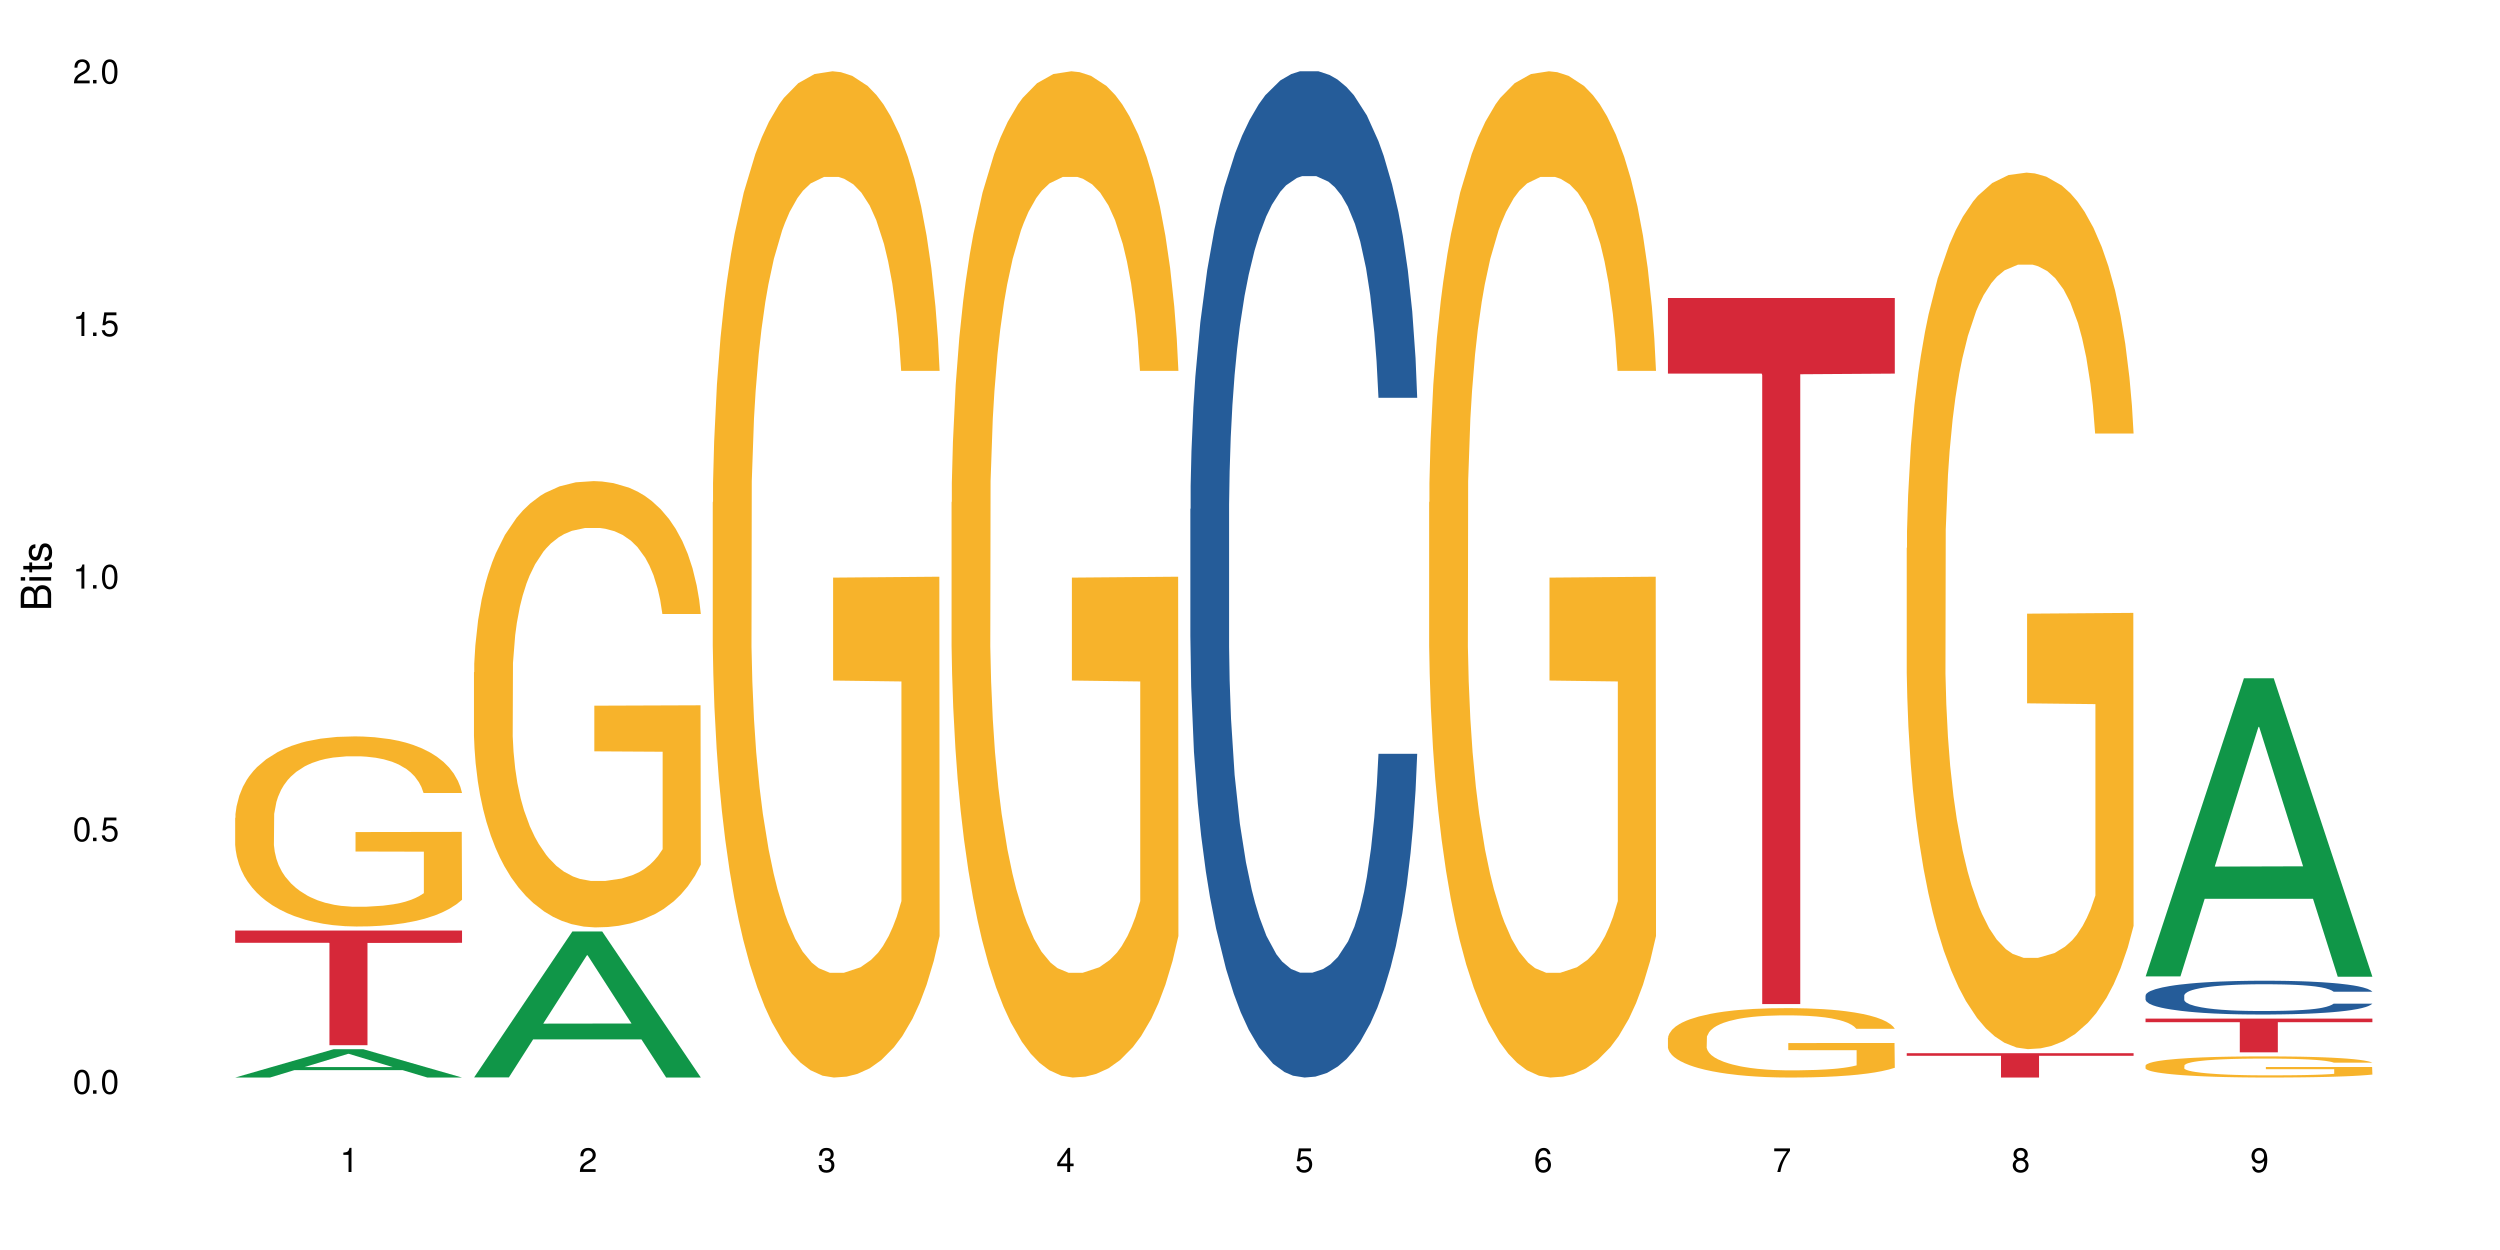 <?xml version="1.0" encoding="UTF-8"?>
<svg xmlns="http://www.w3.org/2000/svg" xmlns:xlink="http://www.w3.org/1999/xlink" width="720" height="360" viewBox="0 0 720 360">
<defs>
<g>
<g id="glyph-0-0">
</g>
<g id="glyph-0-1">
<path d="M 2.641 -6.938 C 2 -6.938 1.422 -6.656 1.078 -6.172 C 0.641 -5.562 0.406 -4.641 0.406 -3.359 C 0.406 -1.016 1.188 0.219 2.641 0.219 C 4.078 0.219 4.859 -1.016 4.859 -3.297 C 4.859 -4.641 4.656 -5.547 4.203 -6.172 C 3.844 -6.656 3.281 -6.938 2.641 -6.938 Z M 2.641 -6.188 C 3.547 -6.188 4 -5.25 4 -3.375 C 4 -1.406 3.562 -0.484 2.625 -0.484 C 1.734 -0.484 1.281 -1.438 1.281 -3.344 C 1.281 -5.25 1.734 -6.188 2.641 -6.188 Z M 2.641 -6.188 "/>
</g>
<g id="glyph-0-2">
<path d="M 1.828 -1 L 0.828 -1 L 0.828 0 L 1.828 0 Z M 1.828 -1 "/>
</g>
<g id="glyph-0-3">
<path d="M 4.562 -6.797 L 1.062 -6.797 L 0.547 -3.094 L 1.328 -3.094 C 1.719 -3.562 2.047 -3.734 2.578 -3.734 C 3.484 -3.734 4.062 -3.109 4.062 -2.094 C 4.062 -1.125 3.484 -0.531 2.578 -0.531 C 1.828 -0.531 1.375 -0.906 1.188 -1.672 L 0.328 -1.672 C 0.453 -1.109 0.547 -0.844 0.75 -0.594 C 1.125 -0.078 1.828 0.219 2.594 0.219 C 3.969 0.219 4.922 -0.781 4.922 -2.219 C 4.922 -3.562 4.031 -4.484 2.719 -4.484 C 2.25 -4.484 1.859 -4.359 1.469 -4.062 L 1.734 -5.969 L 4.562 -5.969 Z M 4.562 -6.797 "/>
</g>
<g id="glyph-0-4">
<path d="M 2.484 -4.938 L 2.484 0 L 3.328 0 L 3.328 -6.938 L 2.766 -6.938 C 2.469 -5.875 2.281 -5.734 0.984 -5.562 L 0.984 -4.938 Z M 2.484 -4.938 "/>
</g>
<g id="glyph-0-5">
<path d="M 4.859 -0.828 L 1.281 -0.828 C 1.359 -1.406 1.672 -1.781 2.5 -2.281 L 3.469 -2.828 C 4.406 -3.344 4.906 -4.062 4.906 -4.906 C 4.906 -5.484 4.672 -6.031 4.266 -6.406 C 3.859 -6.766 3.375 -6.938 2.719 -6.938 C 1.859 -6.938 1.219 -6.625 0.844 -6.031 C 0.609 -5.672 0.5 -5.234 0.484 -4.531 L 1.328 -4.531 C 1.359 -5.016 1.406 -5.281 1.531 -5.516 C 1.75 -5.938 2.188 -6.203 2.703 -6.203 C 3.469 -6.203 4.031 -5.641 4.031 -4.891 C 4.031 -4.344 3.719 -3.859 3.125 -3.516 L 2.234 -3 C 0.812 -2.172 0.406 -1.531 0.328 -0.016 L 4.859 -0.016 Z M 4.859 -0.828 "/>
</g>
<g id="glyph-0-6">
<path d="M 2.125 -3.188 L 2.578 -3.188 C 3.5 -3.188 3.984 -2.766 3.984 -1.922 C 3.984 -1.062 3.469 -0.531 2.594 -0.531 C 1.656 -0.531 1.203 -1 1.156 -2.016 L 0.312 -2.016 C 0.344 -1.453 0.438 -1.094 0.609 -0.781 C 0.953 -0.109 1.625 0.219 2.547 0.219 C 3.953 0.219 4.859 -0.625 4.859 -1.938 C 4.859 -2.828 4.516 -3.297 3.703 -3.594 C 4.344 -3.844 4.656 -4.328 4.656 -5.031 C 4.656 -6.219 3.875 -6.938 2.578 -6.938 C 1.203 -6.938 0.484 -6.172 0.453 -4.703 L 1.297 -4.703 C 1.312 -5.125 1.344 -5.359 1.453 -5.578 C 1.641 -5.969 2.062 -6.203 2.594 -6.203 C 3.344 -6.203 3.797 -5.75 3.797 -5 C 3.797 -4.516 3.609 -4.219 3.25 -4.047 C 3.016 -3.953 2.703 -3.922 2.125 -3.906 Z M 2.125 -3.188 "/>
</g>
<g id="glyph-0-7">
<path d="M 3.141 -1.672 L 3.141 0 L 3.984 0 L 3.984 -1.672 L 4.984 -1.672 L 4.984 -2.438 L 3.984 -2.438 L 3.984 -6.938 L 3.359 -6.938 L 0.266 -2.578 L 0.266 -1.672 Z M 3.141 -2.438 L 1 -2.438 L 3.141 -5.5 Z M 3.141 -2.438 "/>
</g>
<g id="glyph-0-8">
<path d="M 4.781 -5.125 C 4.609 -6.266 3.891 -6.938 2.844 -6.938 C 2.094 -6.938 1.422 -6.578 1.031 -5.953 C 0.594 -5.266 0.406 -4.422 0.406 -3.172 C 0.406 -2 0.578 -1.25 0.984 -0.641 C 1.359 -0.078 1.953 0.219 2.703 0.219 C 3.984 0.219 4.922 -0.75 4.922 -2.094 C 4.922 -3.375 4.062 -4.281 2.844 -4.281 C 2.172 -4.281 1.641 -4.031 1.281 -3.516 C 1.281 -5.234 1.828 -6.188 2.797 -6.188 C 3.391 -6.188 3.797 -5.797 3.938 -5.125 Z M 2.734 -3.531 C 3.547 -3.531 4.062 -2.953 4.062 -2.031 C 4.062 -1.156 3.484 -0.531 2.703 -0.531 C 1.922 -0.531 1.328 -1.188 1.328 -2.078 C 1.328 -2.938 1.906 -3.531 2.734 -3.531 Z M 2.734 -3.531 "/>
</g>
<g id="glyph-0-9">
<path d="M 4.984 -6.797 L 0.438 -6.797 L 0.438 -5.969 L 4.109 -5.969 C 2.5 -3.656 1.828 -2.234 1.328 0 L 2.219 0 C 2.594 -2.172 3.453 -4.047 4.984 -6.094 Z M 4.984 -6.797 "/>
</g>
<g id="glyph-0-10">
<path d="M 3.75 -3.656 C 4.469 -4.094 4.688 -4.438 4.688 -5.078 C 4.688 -6.172 3.844 -6.938 2.641 -6.938 C 1.438 -6.938 0.594 -6.172 0.594 -5.094 C 0.594 -4.438 0.812 -4.094 1.516 -3.656 C 0.734 -3.266 0.359 -2.703 0.359 -1.922 C 0.359 -0.656 1.281 0.219 2.641 0.219 C 3.984 0.219 4.922 -0.656 4.922 -1.922 C 4.922 -2.703 4.531 -3.266 3.75 -3.656 Z M 2.641 -6.188 C 3.359 -6.188 3.812 -5.75 3.812 -5.062 C 3.812 -4.406 3.344 -3.984 2.641 -3.984 C 1.922 -3.984 1.453 -4.406 1.453 -5.078 C 1.453 -5.75 1.922 -6.188 2.641 -6.188 Z M 2.641 -3.266 C 3.484 -3.266 4.062 -2.719 4.062 -1.906 C 4.062 -1.078 3.484 -0.531 2.625 -0.531 C 1.797 -0.531 1.219 -1.094 1.219 -1.906 C 1.219 -2.719 1.781 -3.266 2.641 -3.266 Z M 2.641 -3.266 "/>
</g>
<g id="glyph-0-11">
<path d="M 0.516 -1.578 C 0.672 -0.453 1.406 0.219 2.438 0.219 C 3.188 0.219 3.859 -0.141 4.266 -0.766 C 4.688 -1.453 4.891 -2.297 4.891 -3.547 C 4.891 -4.719 4.703 -5.453 4.312 -6.078 C 3.938 -6.641 3.344 -6.938 2.594 -6.938 C 1.297 -6.938 0.359 -5.969 0.359 -4.625 C 0.359 -3.344 1.234 -2.453 2.453 -2.453 C 3.094 -2.453 3.578 -2.672 4.016 -3.203 C 4 -1.484 3.469 -0.531 2.5 -0.531 C 1.906 -0.531 1.484 -0.906 1.359 -1.578 Z M 2.578 -6.203 C 3.375 -6.203 3.969 -5.531 3.969 -4.641 C 3.969 -3.797 3.391 -3.188 2.547 -3.188 C 1.734 -3.188 1.234 -3.766 1.234 -4.688 C 1.234 -5.562 1.797 -6.203 2.578 -6.203 Z M 2.578 -6.203 "/>
</g>
<g id="glyph-1-0">
</g>
<g id="glyph-1-1">
<path d="M 0 -0.953 L 0 -4.891 C 0 -5.719 -0.234 -6.344 -0.734 -6.797 C -1.188 -7.234 -1.812 -7.469 -2.5 -7.469 C -3.547 -7.469 -4.188 -7 -4.625 -5.875 C -4.984 -6.688 -5.625 -7.094 -6.531 -7.094 C -7.172 -7.094 -7.734 -6.859 -8.141 -6.391 C -8.562 -5.922 -8.75 -5.344 -8.75 -4.5 L -8.75 -0.953 Z M -4.984 -2.062 L -7.766 -2.062 L -7.766 -4.219 C -7.766 -4.844 -7.688 -5.203 -7.453 -5.5 C -7.219 -5.812 -6.859 -5.969 -6.375 -5.969 C -5.891 -5.969 -5.531 -5.812 -5.297 -5.5 C -5.062 -5.203 -4.984 -4.844 -4.984 -4.219 Z M -0.984 -2.062 L -4 -2.062 L -4 -4.781 C -4 -5.766 -3.438 -6.359 -2.484 -6.359 C -1.547 -6.359 -0.984 -5.766 -0.984 -4.781 Z M -0.984 -2.062 "/>
</g>
<g id="glyph-1-2">
<path d="M -6.281 -1.797 L -6.281 -0.797 L 0 -0.797 L 0 -1.797 Z M -8.75 -1.797 L -8.75 -0.797 L -7.484 -0.797 L -7.484 -1.797 Z M -8.75 -1.797 "/>
</g>
<g id="glyph-1-3">
<path d="M -6.281 -3.047 L -6.281 -2.016 L -8.016 -2.016 L -8.016 -1.016 L -6.281 -1.016 L -6.281 -0.172 L -5.469 -0.172 L -5.469 -1.016 L -0.719 -1.016 C -0.078 -1.016 0.281 -1.453 0.281 -2.234 C 0.281 -2.5 0.25 -2.719 0.188 -3.047 L -0.641 -3.047 C -0.609 -2.906 -0.594 -2.766 -0.594 -2.562 C -0.594 -2.141 -0.719 -2.016 -1.156 -2.016 L -5.469 -2.016 L -5.469 -3.047 Z M -6.281 -3.047 "/>
</g>
<g id="glyph-1-4">
<path d="M -4.531 -5.25 C -5.766 -5.25 -6.469 -4.422 -6.469 -2.969 C -6.469 -1.516 -5.719 -0.562 -4.547 -0.562 C -3.562 -0.562 -3.094 -1.062 -2.734 -2.562 L -2.516 -3.484 C -2.344 -4.188 -2.094 -4.469 -1.641 -4.469 C -1.047 -4.469 -0.641 -3.875 -0.641 -3 C -0.641 -2.453 -0.797 -2 -1.062 -1.75 C -1.25 -1.594 -1.422 -1.531 -1.875 -1.469 L -1.875 -0.406 C -0.422 -0.453 0.281 -1.266 0.281 -2.922 C 0.281 -4.5 -0.5 -5.516 -1.719 -5.516 C -2.656 -5.516 -3.172 -4.984 -3.469 -3.734 L -3.703 -2.766 C -3.891 -1.953 -4.156 -1.609 -4.594 -1.609 C -5.188 -1.609 -5.547 -2.125 -5.547 -2.938 C -5.547 -3.75 -5.203 -4.172 -4.531 -4.203 Z M -4.531 -5.25 "/>
</g>
</g>
</defs>
<rect x="-72" y="-36" width="864" height="432" fill="rgb(100%, 100%, 100%)" fill-opacity="1"/>
<path fill-rule="nonzero" fill="rgb(6.275%, 58.824%, 28.235%)" fill-opacity="1" d="M 67.73 310.324 L 67.801 310.316 L 96.07 302.176 L 104.656 302.176 L 133.066 310.332 L 123.082 310.332 L 115.965 308.203 L 84.762 308.203 L 77.781 310.324 L 67.73 310.324 L 87.766 307.324 L 113.102 307.316 L 100.469 303.508 L 100.328 303.5 L 100.188 303.523 L 87.695 307.316 L 87.766 307.324 Z M 67.73 310.324 "/>
<path fill-rule="nonzero" fill="rgb(96.863%, 70.196%, 16.863%)" fill-opacity="1" d="M 67.73 235.531 L 67.812 235.48 L 67.812 234.48 L 68.129 232.23 L 68.926 229.133 L 69.961 226.582 L 71.078 224.582 L 71.793 223.531 L 72.988 222.031 L 74.023 220.93 L 76.656 218.68 L 80 216.578 L 81.832 215.68 L 83.906 214.828 L 86.852 213.879 L 88.207 213.527 L 92.352 212.73 L 97.051 212.23 L 102.23 212.078 L 104.621 212.129 L 107.887 212.328 L 112.348 212.879 L 114.898 213.379 L 116.891 213.879 L 118.961 214.527 L 121.512 215.527 L 123.902 216.73 L 125.816 217.93 L 127.727 219.43 L 129.32 221.031 L 130.676 222.781 L 131.871 224.879 L 132.586 226.633 L 133.066 228.383 L 121.988 228.383 L 121.352 226.633 L 120.637 225.281 L 119.441 223.629 L 118.246 222.43 L 117.051 221.48 L 114.82 220.18 L 112.906 219.379 L 110.516 218.68 L 108.207 218.23 L 105.578 217.93 L 103.984 217.828 L 99.762 217.828 L 95.938 218.18 L 93.707 218.578 L 92.113 218.98 L 89.879 219.73 L 88.527 220.328 L 87.73 220.73 L 85.34 222.281 L 83.746 223.68 L 82.871 224.629 L 81.754 226.133 L 80.957 227.48 L 80.082 229.48 L 79.602 230.98 L 78.965 234.383 L 78.887 243.383 L 79.125 245.285 L 79.602 247.336 L 80.238 249.133 L 81.195 251.035 L 82.152 252.484 L 83.824 254.434 L 85.258 255.734 L 86.375 256.586 L 88.527 257.938 L 89.402 258.387 L 91.473 259.285 L 93.625 259.984 L 96.254 260.586 L 98.246 260.887 L 101.434 261.137 L 105.496 261.137 L 110.277 260.836 L 113.305 260.438 L 115.379 260.035 L 116.73 259.688 L 118.406 259.137 L 119.602 258.637 L 120.715 258.086 L 122.07 257.234 L 122.07 245.285 L 102.391 245.234 L 102.391 239.633 L 132.984 239.582 L 133.066 259.137 L 131.391 260.484 L 129.32 261.785 L 127.328 262.785 L 125.258 263.637 L 122.309 264.586 L 119.918 265.188 L 116.254 265.887 L 112.906 266.336 L 109.402 266.637 L 106.293 266.789 L 102.629 266.836 L 99.363 266.738 L 95.855 266.438 L 93.066 266.035 L 90.52 265.535 L 87.969 264.887 L 84.781 263.836 L 82.711 262.988 L 80.559 261.938 L 78.406 260.688 L 76.496 259.336 L 75.219 258.285 L 73.945 257.086 L 72.59 255.586 L 71.316 253.887 L 70.359 252.336 L 69.484 250.586 L 68.848 248.934 L 68.211 246.684 L 67.891 244.883 L 67.73 243.332 Z M 67.73 235.531 "/>
<path fill-rule="nonzero" fill="rgb(83.922%, 15.686%, 22.353%)" fill-opacity="1" d="M 67.73 268 L 133.066 268 L 133.066 271.535 L 105.836 271.566 L 105.836 301.012 L 94.879 301.012 L 94.879 271.598 L 94.723 271.535 L 67.73 271.535 Z M 67.73 268 "/>
<path fill-rule="nonzero" fill="rgb(6.275%, 58.824%, 28.235%)" fill-opacity="1" d="M 136.504 310.293 L 136.574 310.254 L 164.844 268.262 L 173.43 268.262 L 201.836 310.332 L 191.855 310.332 L 184.738 299.352 L 153.535 299.352 L 146.555 310.293 L 136.504 310.293 L 156.535 294.809 L 181.875 294.77 L 169.242 275.133 L 169.102 275.094 L 168.961 275.215 L 156.469 294.77 L 156.535 294.809 Z M 136.504 310.293 "/>
<path fill-rule="nonzero" fill="rgb(96.863%, 70.196%, 16.863%)" fill-opacity="1" d="M 136.504 193.609 L 136.582 193.492 L 136.582 191.145 L 136.902 185.863 L 137.699 178.586 L 138.734 172.598 L 139.852 167.902 L 140.566 165.438 L 141.762 161.914 L 142.797 159.332 L 145.426 154.051 L 148.773 149.121 L 150.605 147.008 L 152.68 145.012 L 155.625 142.781 L 156.98 141.961 L 161.125 140.082 L 165.824 138.906 L 171.004 138.555 L 173.395 138.672 L 176.66 139.141 L 181.121 140.434 L 183.672 141.605 L 185.664 142.781 L 187.734 144.309 L 190.285 146.656 L 192.676 149.473 L 194.586 152.289 L 196.5 155.812 L 198.094 159.566 L 199.449 163.676 L 200.645 168.605 L 201.359 172.715 L 201.836 176.824 L 190.762 176.824 L 190.125 172.715 L 189.41 169.547 L 188.215 165.672 L 187.02 162.855 L 185.824 160.625 L 183.594 157.57 L 181.68 155.695 L 179.289 154.051 L 176.98 152.992 L 174.348 152.289 L 172.758 152.055 L 168.535 152.055 L 164.707 152.875 L 162.477 153.816 L 160.883 154.754 L 158.652 156.516 L 157.301 157.926 L 156.504 158.863 L 154.113 162.504 L 152.52 165.789 L 151.641 168.02 L 150.527 171.543 L 149.73 174.711 L 148.852 179.406 L 148.375 182.93 L 147.738 190.91 L 147.66 212.043 L 147.898 216.504 L 148.375 221.316 L 149.012 225.543 L 149.969 230 L 150.926 233.406 L 152.598 237.984 L 154.031 241.035 L 155.148 243.031 L 157.301 246.203 L 158.176 247.258 L 160.246 249.371 L 162.398 251.016 L 165.027 252.422 L 167.02 253.129 L 170.207 253.715 L 174.27 253.715 L 179.051 253.012 L 182.078 252.07 L 184.148 251.133 L 185.504 250.309 L 187.176 249.02 L 188.371 247.844 L 189.488 246.555 L 190.844 244.559 L 190.844 216.504 L 171.164 216.383 L 171.164 203.238 L 201.758 203.121 L 201.836 249.02 L 200.164 252.188 L 198.094 255.242 L 196.102 257.59 L 194.031 259.586 L 191.082 261.816 L 188.691 263.223 L 185.027 264.867 L 181.68 265.922 L 178.176 266.629 L 175.066 266.98 L 171.402 267.098 L 168.137 266.863 L 164.629 266.156 L 161.84 265.219 L 159.289 264.047 L 156.742 262.52 L 153.555 260.055 L 151.484 258.059 L 149.332 255.594 L 147.18 252.656 L 145.27 249.488 L 143.992 247.023 L 142.719 244.207 L 141.363 240.684 L 140.09 236.691 L 139.133 233.055 L 138.258 228.945 L 137.617 225.07 L 136.98 219.789 L 136.664 215.562 L 136.504 211.922 Z M 136.504 193.609 "/>
<path fill-rule="nonzero" fill="rgb(96.863%, 70.196%, 16.863%)" fill-opacity="1" d="M 205.277 144.652 L 205.355 144.387 L 205.355 139.094 L 205.676 127.184 L 206.473 110.777 L 207.508 97.277 L 208.621 86.691 L 209.34 81.133 L 210.535 73.195 L 211.57 67.371 L 214.199 55.461 L 217.547 44.348 L 219.379 39.582 L 221.449 35.082 L 224.398 30.055 L 225.754 28.203 L 229.895 23.965 L 234.598 21.32 L 239.777 20.527 L 242.168 20.789 L 245.434 21.848 L 249.895 24.762 L 252.445 27.406 L 254.438 30.055 L 256.508 33.496 L 259.059 38.789 L 261.449 45.141 L 263.359 51.492 L 265.273 59.43 L 266.867 67.902 L 268.219 77.164 L 269.414 88.281 L 270.133 97.543 L 270.609 106.805 L 259.535 106.805 L 258.898 97.543 L 258.18 90.398 L 256.984 81.664 L 255.789 75.312 L 254.594 70.281 L 252.363 63.402 L 250.453 59.168 L 248.062 55.461 L 245.75 53.078 L 243.121 51.492 L 241.527 50.961 L 237.305 50.961 L 233.48 52.816 L 231.25 54.934 L 229.656 57.051 L 227.426 61.02 L 226.07 64.195 L 225.273 66.312 L 222.883 74.516 L 221.293 81.93 L 220.414 86.957 L 219.301 94.898 L 218.504 102.043 L 217.625 112.629 L 217.148 120.57 L 216.512 138.566 L 216.43 186.207 L 216.672 196.262 L 217.148 207.113 L 217.785 216.641 L 218.742 226.699 L 219.699 234.375 L 221.371 244.695 L 222.805 251.578 L 223.922 256.078 L 226.07 263.223 L 226.949 265.605 L 229.02 270.367 L 231.172 274.074 L 233.801 277.25 L 235.793 278.836 L 238.98 280.16 L 243.043 280.16 L 247.824 278.574 L 250.852 276.457 L 252.922 274.34 L 254.277 272.484 L 255.949 269.574 L 257.145 266.926 L 258.262 264.016 L 259.613 259.516 L 259.613 196.262 L 239.934 195.996 L 239.934 166.355 L 270.531 166.09 L 270.609 269.574 L 268.938 276.719 L 266.867 283.602 L 264.875 288.895 L 262.801 293.395 L 259.855 298.422 L 257.465 301.598 L 253.801 305.305 L 250.453 307.688 L 246.945 309.273 L 243.84 310.066 L 240.176 310.332 L 236.906 309.805 L 233.402 308.215 L 230.613 306.098 L 228.062 303.453 L 225.516 300.012 L 222.328 294.453 L 220.254 289.953 L 218.105 284.395 L 215.953 277.777 L 214.039 270.633 L 212.766 265.074 L 211.492 258.723 L 210.137 250.781 L 208.863 241.785 L 207.906 233.578 L 207.027 224.316 L 206.391 215.582 L 205.754 203.672 L 205.438 194.145 L 205.277 185.941 Z M 205.277 144.652 "/>
<path fill-rule="nonzero" fill="rgb(96.863%, 70.196%, 16.863%)" fill-opacity="1" d="M 274.051 144.652 L 274.129 144.387 L 274.129 139.094 L 274.449 127.184 L 275.246 110.777 L 276.281 97.277 L 277.395 86.691 L 278.113 81.133 L 279.309 73.195 L 280.344 67.371 L 282.973 55.461 L 286.32 44.348 L 288.152 39.582 L 290.223 35.082 L 293.172 30.055 L 294.527 28.203 L 298.668 23.965 L 303.371 21.32 L 308.547 20.527 L 310.938 20.789 L 314.207 21.848 L 318.668 24.762 L 321.219 27.406 L 323.207 30.055 L 325.281 33.496 L 327.832 38.789 L 330.219 45.141 L 332.133 51.492 L 334.043 59.43 L 335.637 67.902 L 336.992 77.164 L 338.188 88.281 L 338.906 97.543 L 339.383 106.805 L 328.309 106.805 L 327.672 97.543 L 326.953 90.398 L 325.758 81.664 L 324.562 75.312 L 323.367 70.281 L 321.137 63.402 L 319.227 59.168 L 316.836 55.461 L 314.523 53.078 L 311.895 51.492 L 310.301 50.961 L 306.078 50.961 L 302.254 52.816 L 300.023 54.934 L 298.43 57.051 L 296.199 61.02 L 294.844 64.195 L 294.047 66.312 L 291.656 74.516 L 290.062 81.93 L 289.188 86.957 L 288.07 94.898 L 287.273 102.043 L 286.398 112.629 L 285.922 120.57 L 285.285 138.566 L 285.203 186.207 L 285.441 196.262 L 285.922 207.113 L 286.559 216.641 L 287.516 226.699 L 288.469 234.375 L 290.145 244.695 L 291.578 251.578 L 292.691 256.078 L 294.844 263.223 L 295.723 265.605 L 297.793 270.367 L 299.945 274.074 L 302.574 277.25 L 304.566 278.836 L 307.75 280.16 L 311.816 280.16 L 316.598 278.574 L 319.625 276.457 L 321.695 274.34 L 323.051 272.484 L 324.723 269.574 L 325.918 266.926 L 327.035 264.016 L 328.387 259.516 L 328.387 196.262 L 308.707 195.996 L 308.707 166.355 L 339.305 166.09 L 339.383 269.574 L 337.711 276.719 L 335.637 283.602 L 333.645 288.895 L 331.574 293.395 L 328.625 298.422 L 326.238 301.598 L 322.57 305.305 L 319.227 307.688 L 315.719 309.273 L 312.613 310.066 L 308.945 310.332 L 305.68 309.805 L 302.176 308.215 L 299.387 306.098 L 296.836 303.453 L 294.285 300.012 L 291.102 294.453 L 289.027 289.953 L 286.875 284.395 L 284.727 277.777 L 282.812 270.633 L 281.539 265.074 L 280.266 258.723 L 278.91 250.781 L 277.633 241.785 L 276.68 233.578 L 275.801 224.316 L 275.164 215.582 L 274.527 203.672 L 274.207 194.145 L 274.051 185.941 Z M 274.051 144.652 "/>
<path fill-rule="nonzero" fill="rgb(14.51%, 36.078%, 60%)" fill-opacity="1" d="M 342.82 146.621 L 342.902 146.355 L 342.902 140 L 343.141 129.934 L 343.699 117.215 L 344.258 108.477 L 345.691 92.844 L 347.684 77.746 L 349.754 66.09 L 351.266 59.203 L 352.621 53.902 L 355.73 44.102 L 357.723 39.07 L 359.871 34.566 L 362.5 30.062 L 364.414 27.414 L 368.715 23.176 L 371.902 21.32 L 374.375 20.527 L 379.711 20.527 L 382.898 21.586 L 385.211 22.91 L 387.758 25.031 L 389.91 27.414 L 393.656 33.242 L 397 40.66 L 398.516 44.898 L 400.906 53.109 L 402.738 61.055 L 404.012 67.945 L 405.445 77.746 L 406.723 89.668 L 407.68 103.176 L 408.156 114.566 L 397 114.566 L 396.445 103.973 L 395.805 95.758 L 394.609 84.898 L 393.414 77.215 L 391.742 69.535 L 390.23 64.5 L 388.156 59.469 L 386.324 56.289 L 384.414 53.902 L 382.578 52.316 L 379.074 50.727 L 375.012 50.727 L 373.496 51.254 L 370.391 53.375 L 368.715 55.23 L 366.324 58.938 L 364.652 62.383 L 362.66 67.68 L 361.305 72.184 L 359.633 79.07 L 358.438 85.164 L 357.082 93.906 L 356.285 100.527 L 355.57 107.945 L 354.934 116.688 L 354.453 125.957 L 354.137 135.762 L 353.977 145.297 L 353.977 186.355 L 354.137 195.895 L 354.535 207.02 L 355.57 223.18 L 357.082 237.219 L 358.836 248.344 L 360.508 256.293 L 361.465 260 L 362.742 264.238 L 364.734 269.535 L 367.602 274.836 L 369.273 276.953 L 371.824 279.074 L 374.453 280.133 L 377.957 280.133 L 381.066 279.074 L 383.137 277.75 L 385.289 275.629 L 388.238 271.125 L 390.07 266.887 L 391.664 261.855 L 392.859 256.82 L 393.656 252.582 L 394.852 244.371 L 395.805 235.363 L 396.523 226.094 L 397 217.086 L 408.156 217.086 L 407.68 227.684 L 406.961 238.012 L 406.242 245.695 L 405.129 254.969 L 403.852 263.18 L 402.02 272.449 L 400.508 278.543 L 398.516 285.168 L 396.684 290.199 L 394.691 294.703 L 391.742 300 L 389.832 302.648 L 387.758 305.035 L 385.289 307.152 L 382.18 309.008 L 378.836 310.066 L 375.727 310.332 L 372.383 309.801 L 369.91 308.742 L 366.645 306.359 L 362.582 301.59 L 359.633 296.559 L 357.324 291.523 L 355.332 286.227 L 353.102 279.074 L 350.23 267.418 L 348.48 258.41 L 347.285 250.992 L 345.93 240.664 L 344.973 231.391 L 343.859 216.555 L 343.062 197.746 L 342.82 183.18 Z M 342.82 146.621 "/>
<path fill-rule="nonzero" fill="rgb(96.863%, 70.196%, 16.863%)" fill-opacity="1" d="M 411.594 144.652 L 411.676 144.387 L 411.676 139.094 L 411.992 127.184 L 412.789 110.777 L 413.824 97.277 L 414.941 86.691 L 415.656 81.133 L 416.852 73.195 L 417.891 67.371 L 420.52 55.461 L 423.863 44.348 L 425.695 39.582 L 427.77 35.082 L 430.715 30.055 L 432.07 28.203 L 436.215 23.965 L 440.914 21.32 L 446.094 20.527 L 448.484 20.789 L 451.75 21.848 L 456.211 24.762 L 458.762 27.406 L 460.754 30.055 L 462.824 33.496 L 465.375 38.789 L 467.766 45.141 L 469.68 51.492 L 471.59 59.43 L 473.184 67.902 L 474.539 77.164 L 475.734 88.281 L 476.449 97.543 L 476.93 106.805 L 465.855 106.805 L 465.215 97.543 L 464.5 90.398 L 463.305 81.664 L 462.109 75.312 L 460.914 70.281 L 458.684 63.402 L 456.77 59.168 L 454.379 55.461 L 452.07 53.078 L 449.441 51.492 L 447.848 50.961 L 443.625 50.961 L 439.801 52.816 L 437.57 54.934 L 435.977 57.051 L 433.746 61.02 L 432.391 64.195 L 431.594 66.312 L 429.203 74.516 L 427.609 81.93 L 426.734 86.957 L 425.617 94.898 L 424.82 102.043 L 423.945 112.629 L 423.465 120.57 L 422.828 138.566 L 422.75 186.207 L 422.988 196.262 L 423.465 207.113 L 424.105 216.641 L 425.059 226.699 L 426.016 234.375 L 427.688 244.695 L 429.125 251.578 L 430.238 256.078 L 432.391 263.223 L 433.266 265.605 L 435.336 270.367 L 437.488 274.074 L 440.117 277.25 L 442.109 278.836 L 445.297 280.16 L 449.359 280.16 L 454.141 278.574 L 457.168 276.457 L 459.242 274.34 L 460.594 272.484 L 462.27 269.574 L 463.465 266.926 L 464.578 264.016 L 465.934 259.516 L 465.934 196.262 L 446.254 195.996 L 446.254 166.355 L 476.848 166.09 L 476.93 269.574 L 475.254 276.719 L 473.184 283.602 L 471.191 288.895 L 469.121 293.395 L 466.172 298.422 L 463.781 301.598 L 460.117 305.305 L 456.77 307.688 L 453.266 309.273 L 450.156 310.066 L 446.492 310.332 L 443.227 309.805 L 439.719 308.215 L 436.93 306.098 L 434.383 303.453 L 431.832 300.012 L 428.645 294.453 L 426.574 289.953 L 424.422 284.395 L 422.27 277.777 L 420.359 270.633 L 419.082 265.074 L 417.809 258.723 L 416.453 250.781 L 415.18 241.785 L 414.223 233.578 L 413.348 224.316 L 412.711 215.582 L 412.074 203.672 L 411.754 194.145 L 411.594 185.941 Z M 411.594 144.652 "/>
<path fill-rule="nonzero" fill="rgb(96.863%, 70.196%, 16.863%)" fill-opacity="1" d="M 480.367 298.902 L 480.445 298.883 L 480.445 298.52 L 480.766 297.699 L 481.562 296.566 L 482.598 295.637 L 483.715 294.906 L 484.43 294.52 L 485.625 293.973 L 486.66 293.57 L 489.289 292.75 L 492.637 291.984 L 494.469 291.656 L 496.543 291.344 L 499.488 290.996 L 500.844 290.871 L 504.988 290.578 L 509.688 290.395 L 514.867 290.34 L 517.258 290.359 L 520.523 290.43 L 524.984 290.633 L 527.535 290.816 L 529.527 290.996 L 531.598 291.234 L 534.148 291.602 L 536.539 292.039 L 538.449 292.477 L 540.363 293.023 L 541.957 293.609 L 543.312 294.246 L 544.508 295.016 L 545.223 295.652 L 545.703 296.293 L 534.625 296.293 L 533.988 295.652 L 533.273 295.16 L 532.078 294.559 L 530.883 294.121 L 529.688 293.773 L 527.457 293.297 L 525.543 293.004 L 523.152 292.75 L 520.844 292.586 L 518.215 292.477 L 516.621 292.441 L 512.398 292.441 L 508.574 292.566 L 506.34 292.715 L 504.746 292.859 L 502.516 293.133 L 501.164 293.352 L 500.367 293.5 L 497.977 294.066 L 496.383 294.574 L 495.504 294.922 L 494.391 295.469 L 493.594 295.965 L 492.719 296.695 L 492.238 297.242 L 491.602 298.484 L 491.523 301.77 L 491.762 302.465 L 492.238 303.211 L 492.875 303.867 L 493.832 304.562 L 494.789 305.094 L 496.461 305.805 L 497.895 306.277 L 499.012 306.59 L 501.164 307.082 L 502.039 307.246 L 504.109 307.574 L 506.262 307.832 L 508.891 308.051 L 510.883 308.16 L 514.07 308.25 L 518.133 308.25 L 522.914 308.141 L 525.941 307.996 L 528.012 307.848 L 529.367 307.723 L 531.039 307.52 L 532.234 307.34 L 533.352 307.137 L 534.707 306.828 L 534.707 302.465 L 515.027 302.445 L 515.027 300.398 L 545.621 300.383 L 545.703 307.52 L 544.027 308.016 L 541.957 308.488 L 539.965 308.855 L 537.895 309.164 L 534.945 309.512 L 532.555 309.73 L 528.891 309.984 L 525.543 310.148 L 522.039 310.258 L 518.93 310.312 L 515.266 310.332 L 512 310.297 L 508.492 310.188 L 505.703 310.039 L 503.156 309.859 L 500.605 309.621 L 497.418 309.238 L 495.348 308.926 L 493.195 308.543 L 491.043 308.086 L 489.133 307.594 L 487.855 307.211 L 486.582 306.773 L 485.227 306.223 L 483.953 305.605 L 482.996 305.039 L 482.121 304.398 L 481.484 303.797 L 480.844 302.973 L 480.527 302.316 L 480.367 301.75 Z M 480.367 298.902 "/>
<path fill-rule="nonzero" fill="rgb(83.922%, 15.686%, 22.353%)" fill-opacity="1" d="M 480.367 85.828 L 545.703 85.828 L 545.703 107.598 L 518.473 107.785 L 518.473 289.176 L 507.516 289.176 L 507.516 107.977 L 507.359 107.598 L 480.367 107.598 Z M 480.367 85.828 "/>
<path fill-rule="nonzero" fill="rgb(96.863%, 70.196%, 16.863%)" fill-opacity="1" d="M 549.141 157.836 L 549.219 157.605 L 549.219 152.996 L 549.539 142.621 L 550.336 128.328 L 551.371 116.57 L 552.484 107.348 L 553.203 102.508 L 554.398 95.59 L 555.434 90.52 L 558.062 80.145 L 561.41 70.461 L 563.242 66.312 L 565.312 62.395 L 568.262 58.012 L 569.617 56.398 L 573.758 52.711 L 578.461 50.406 L 583.641 49.715 L 586.031 49.945 L 589.297 50.867 L 593.758 53.402 L 596.309 55.707 L 598.301 58.012 L 600.371 61.012 L 602.922 65.621 L 605.312 71.152 L 607.223 76.688 L 609.137 83.602 L 610.73 90.98 L 612.082 99.047 L 613.277 108.73 L 613.996 116.801 L 614.473 124.867 L 603.398 124.867 L 602.762 116.801 L 602.043 110.574 L 600.848 102.969 L 599.652 97.434 L 598.461 93.055 L 596.227 87.062 L 594.316 83.371 L 591.926 80.145 L 589.613 78.07 L 586.984 76.688 L 585.391 76.227 L 581.168 76.227 L 577.344 77.84 L 575.113 79.684 L 573.52 81.527 L 571.289 84.984 L 569.934 87.754 L 569.137 89.598 L 566.75 96.742 L 565.156 103.199 L 564.277 107.578 L 563.164 114.496 L 562.367 120.719 L 561.488 129.941 L 561.012 136.855 L 560.375 152.531 L 560.293 194.031 L 560.535 202.789 L 561.012 212.242 L 561.648 220.543 L 562.605 229.301 L 563.562 235.988 L 565.234 244.98 L 566.668 250.973 L 567.785 254.891 L 569.934 261.117 L 570.812 263.191 L 572.883 267.34 L 575.035 270.566 L 577.664 273.336 L 579.656 274.719 L 582.844 275.871 L 586.906 275.871 L 591.688 274.488 L 594.715 272.645 L 596.785 270.797 L 598.141 269.184 L 599.812 266.648 L 601.008 264.344 L 602.125 261.809 L 603.48 257.887 L 603.48 202.789 L 583.797 202.559 L 583.797 176.738 L 614.395 176.508 L 614.473 266.648 L 612.801 272.875 L 610.73 278.867 L 608.738 283.477 L 606.664 287.398 L 603.719 291.777 L 601.328 294.543 L 597.664 297.773 L 594.316 299.848 L 590.809 301.23 L 587.703 301.922 L 584.039 302.152 L 580.77 301.691 L 577.266 300.309 L 574.477 298.465 L 571.926 296.156 L 569.379 293.16 L 566.191 288.32 L 564.117 284.398 L 561.969 279.559 L 559.816 273.797 L 557.902 267.57 L 556.629 262.73 L 555.355 257.195 L 554 250.281 L 552.727 242.441 L 551.77 235.297 L 550.895 227.227 L 550.254 219.621 L 549.617 209.246 L 549.301 200.945 L 549.141 193.801 Z M 549.141 157.836 "/>
<path fill-rule="nonzero" fill="rgb(83.922%, 15.686%, 22.353%)" fill-opacity="1" d="M 549.141 303.316 L 614.473 303.316 L 614.473 304.066 L 587.246 304.074 L 587.246 310.332 L 576.289 310.332 L 576.289 304.078 L 576.129 304.066 L 549.141 304.066 Z M 549.141 303.316 "/>
<path fill-rule="nonzero" fill="rgb(6.275%, 58.824%, 28.235%)" fill-opacity="1" d="M 617.914 281.211 L 617.98 281.133 L 646.25 195.34 L 654.836 195.34 L 683.246 281.293 L 673.266 281.293 L 666.145 258.855 L 634.945 258.855 L 627.965 281.211 L 617.914 281.211 L 637.945 249.574 L 663.285 249.496 L 650.648 209.383 L 650.512 209.305 L 650.371 209.547 L 637.875 249.496 L 637.945 249.574 Z M 617.914 281.211 "/>
<path fill-rule="nonzero" fill="rgb(14.51%, 36.078%, 60%)" fill-opacity="1" d="M 617.914 286.688 L 617.992 286.68 L 617.992 286.469 L 618.23 286.129 L 618.789 285.703 L 619.348 285.41 L 620.781 284.883 L 622.773 284.379 L 624.844 283.988 L 626.359 283.754 L 627.711 283.578 L 630.82 283.25 L 632.812 283.078 L 634.965 282.93 L 637.594 282.777 L 639.504 282.688 L 643.809 282.547 L 646.996 282.484 L 649.465 282.457 L 654.801 282.457 L 657.988 282.492 L 660.301 282.539 L 662.852 282.609 L 665 282.688 L 668.746 282.883 L 672.094 283.133 L 673.605 283.273 L 675.996 283.551 L 677.828 283.816 L 679.102 284.047 L 680.539 284.379 L 681.812 284.777 L 682.77 285.23 L 683.246 285.613 L 672.094 285.613 L 671.535 285.258 L 670.898 284.98 L 669.703 284.617 L 668.508 284.359 L 666.832 284.102 L 665.32 283.934 L 663.246 283.766 L 661.414 283.656 L 659.504 283.578 L 657.672 283.523 L 654.164 283.473 L 650.102 283.473 L 648.586 283.488 L 645.48 283.559 L 643.809 283.621 L 641.418 283.746 L 639.742 283.863 L 637.75 284.039 L 636.398 284.191 L 634.723 284.422 L 633.527 284.625 L 632.176 284.922 L 631.379 285.141 L 630.66 285.391 L 630.023 285.684 L 629.547 285.996 L 629.227 286.324 L 629.066 286.645 L 629.066 288.023 L 629.227 288.344 L 629.625 288.715 L 630.66 289.258 L 632.176 289.73 L 633.926 290.102 L 635.602 290.371 L 636.559 290.492 L 637.832 290.637 L 639.824 290.812 L 642.691 290.992 L 644.363 291.062 L 646.914 291.133 L 649.543 291.168 L 653.051 291.168 L 656.156 291.133 L 658.227 291.09 L 660.379 291.02 L 663.328 290.867 L 665.16 290.727 L 666.754 290.555 L 667.949 290.387 L 668.746 290.246 L 669.941 289.969 L 670.898 289.668 L 671.613 289.355 L 672.094 289.055 L 683.246 289.055 L 682.77 289.41 L 682.051 289.758 L 681.336 290.016 L 680.219 290.324 L 678.945 290.602 L 677.113 290.91 L 675.598 291.117 L 673.605 291.34 L 671.773 291.508 L 669.781 291.66 L 666.832 291.836 L 664.922 291.926 L 662.852 292.004 L 660.379 292.078 L 657.273 292.137 L 653.926 292.176 L 650.82 292.184 L 647.473 292.164 L 645.004 292.129 L 641.734 292.051 L 637.672 291.891 L 634.723 291.723 L 632.414 291.551 L 630.422 291.375 L 628.191 291.133 L 625.324 290.742 L 623.57 290.441 L 622.375 290.191 L 621.02 289.844 L 620.062 289.535 L 618.949 289.035 L 618.152 288.406 L 617.914 287.914 Z M 617.914 286.688 "/>
<path fill-rule="nonzero" fill="rgb(96.863%, 70.196%, 16.863%)" fill-opacity="1" d="M 617.914 306.848 L 617.992 306.844 L 617.992 306.73 L 618.312 306.48 L 619.109 306.137 L 620.145 305.852 L 621.258 305.629 L 621.977 305.512 L 623.172 305.344 L 624.207 305.223 L 626.836 304.973 L 630.184 304.738 L 632.016 304.637 L 634.086 304.543 L 637.035 304.438 L 638.391 304.398 L 642.531 304.309 L 647.234 304.254 L 652.414 304.238 L 654.801 304.242 L 658.07 304.266 L 662.531 304.324 L 665.082 304.383 L 667.074 304.438 L 669.145 304.508 L 671.695 304.621 L 674.082 304.754 L 675.996 304.887 L 677.91 305.055 L 679.5 305.234 L 680.855 305.43 L 682.051 305.66 L 682.77 305.855 L 683.246 306.051 L 672.172 306.051 L 671.535 305.855 L 670.816 305.707 L 669.621 305.523 L 668.426 305.391 L 667.23 305.281 L 665 305.137 L 663.09 305.051 L 660.699 304.973 L 658.387 304.922 L 655.758 304.887 L 654.164 304.875 L 649.941 304.875 L 646.117 304.914 L 643.887 304.961 L 642.293 305.004 L 640.062 305.09 L 638.707 305.156 L 637.91 305.199 L 635.52 305.371 L 633.926 305.527 L 633.051 305.633 L 631.934 305.801 L 631.141 305.953 L 630.262 306.176 L 629.785 306.34 L 629.148 306.719 L 629.066 307.723 L 629.305 307.934 L 629.785 308.16 L 630.422 308.363 L 631.379 308.574 L 632.332 308.734 L 634.008 308.953 L 635.441 309.098 L 636.559 309.191 L 638.707 309.34 L 639.586 309.391 L 641.656 309.492 L 643.809 309.57 L 646.438 309.637 L 648.43 309.672 L 651.617 309.699 L 655.68 309.699 L 660.461 309.664 L 663.488 309.621 L 665.559 309.574 L 666.914 309.535 L 668.586 309.477 L 669.781 309.418 L 670.898 309.359 L 672.25 309.262 L 672.25 307.934 L 652.57 307.926 L 652.57 307.305 L 683.168 307.297 L 683.246 309.477 L 681.574 309.625 L 679.5 309.77 L 677.512 309.883 L 675.438 309.977 L 672.492 310.082 L 670.102 310.148 L 666.434 310.227 L 663.09 310.277 L 659.582 310.309 L 656.477 310.328 L 652.809 310.332 L 649.543 310.32 L 646.039 310.289 L 643.25 310.242 L 640.699 310.188 L 638.148 310.117 L 634.965 310 L 632.891 309.902 L 630.742 309.785 L 628.59 309.648 L 626.676 309.496 L 625.402 309.379 L 624.129 309.246 L 622.773 309.078 L 621.496 308.891 L 620.543 308.719 L 619.664 308.523 L 619.027 308.34 L 618.391 308.09 L 618.07 307.887 L 617.914 307.715 Z M 617.914 306.848 "/>
<path fill-rule="nonzero" fill="rgb(83.922%, 15.686%, 22.353%)" fill-opacity="1" d="M 617.914 293.348 L 683.246 293.348 L 683.246 294.387 L 656.016 294.398 L 656.016 303.074 L 645.062 303.074 L 645.062 294.406 L 644.902 294.387 L 617.914 294.387 Z M 617.914 293.348 "/>
<g fill="rgb(0%, 0%, 0%)" fill-opacity="1">
<use xlink:href="#glyph-0-1" x="20.965" y="314.993"/>
<use xlink:href="#glyph-0-2" x="25.965" y="314.993"/>
<use xlink:href="#glyph-0-1" x="28.965" y="314.993"/>
</g>
<g fill="rgb(0%, 0%, 0%)" fill-opacity="1">
<use xlink:href="#glyph-0-1" x="20.965" y="242.251"/>
<use xlink:href="#glyph-0-2" x="25.965" y="242.251"/>
<use xlink:href="#glyph-0-3" x="28.965" y="242.251"/>
</g>
<g fill="rgb(0%, 0%, 0%)" fill-opacity="1">
<use xlink:href="#glyph-0-4" x="20.965" y="169.509"/>
<use xlink:href="#glyph-0-2" x="25.965" y="169.509"/>
<use xlink:href="#glyph-0-1" x="28.965" y="169.509"/>
</g>
<g fill="rgb(0%, 0%, 0%)" fill-opacity="1">
<use xlink:href="#glyph-0-4" x="20.965" y="96.767"/>
<use xlink:href="#glyph-0-2" x="25.965" y="96.767"/>
<use xlink:href="#glyph-0-3" x="28.965" y="96.767"/>
</g>
<g fill="rgb(0%, 0%, 0%)" fill-opacity="1">
<use xlink:href="#glyph-0-5" x="20.965" y="24.024"/>
<use xlink:href="#glyph-0-2" x="25.965" y="24.024"/>
<use xlink:href="#glyph-0-1" x="28.965" y="24.024"/>
</g>
<g fill="rgb(0%, 0%, 0%)" fill-opacity="1">
<use xlink:href="#glyph-0-4" x="97.898" y="337.532"/>
</g>
<g fill="rgb(0%, 0%, 0%)" fill-opacity="1">
<use xlink:href="#glyph-0-5" x="166.672" y="337.532"/>
</g>
<g fill="rgb(0%, 0%, 0%)" fill-opacity="1">
<use xlink:href="#glyph-0-6" x="235.445" y="337.532"/>
</g>
<g fill="rgb(0%, 0%, 0%)" fill-opacity="1">
<use xlink:href="#glyph-0-7" x="304.215" y="337.532"/>
</g>
<g fill="rgb(0%, 0%, 0%)" fill-opacity="1">
<use xlink:href="#glyph-0-3" x="372.988" y="337.532"/>
</g>
<g fill="rgb(0%, 0%, 0%)" fill-opacity="1">
<use xlink:href="#glyph-0-8" x="441.762" y="337.532"/>
</g>
<g fill="rgb(0%, 0%, 0%)" fill-opacity="1">
<use xlink:href="#glyph-0-9" x="510.535" y="337.532"/>
</g>
<g fill="rgb(0%, 0%, 0%)" fill-opacity="1">
<use xlink:href="#glyph-0-10" x="579.309" y="337.532"/>
</g>
<g fill="rgb(0%, 0%, 0%)" fill-opacity="1">
<use xlink:href="#glyph-0-11" x="648.078" y="337.532"/>
</g>
<g fill="rgb(0%, 0%, 0%)" fill-opacity="1">
<use xlink:href="#glyph-1-1" x="14.725" y="176.012"/>
<use xlink:href="#glyph-1-2" x="14.725" y="168.012"/>
<use xlink:href="#glyph-1-3" x="14.725" y="165.012"/>
<use xlink:href="#glyph-1-4" x="14.725" y="162.012"/>
</g>
</svg>
